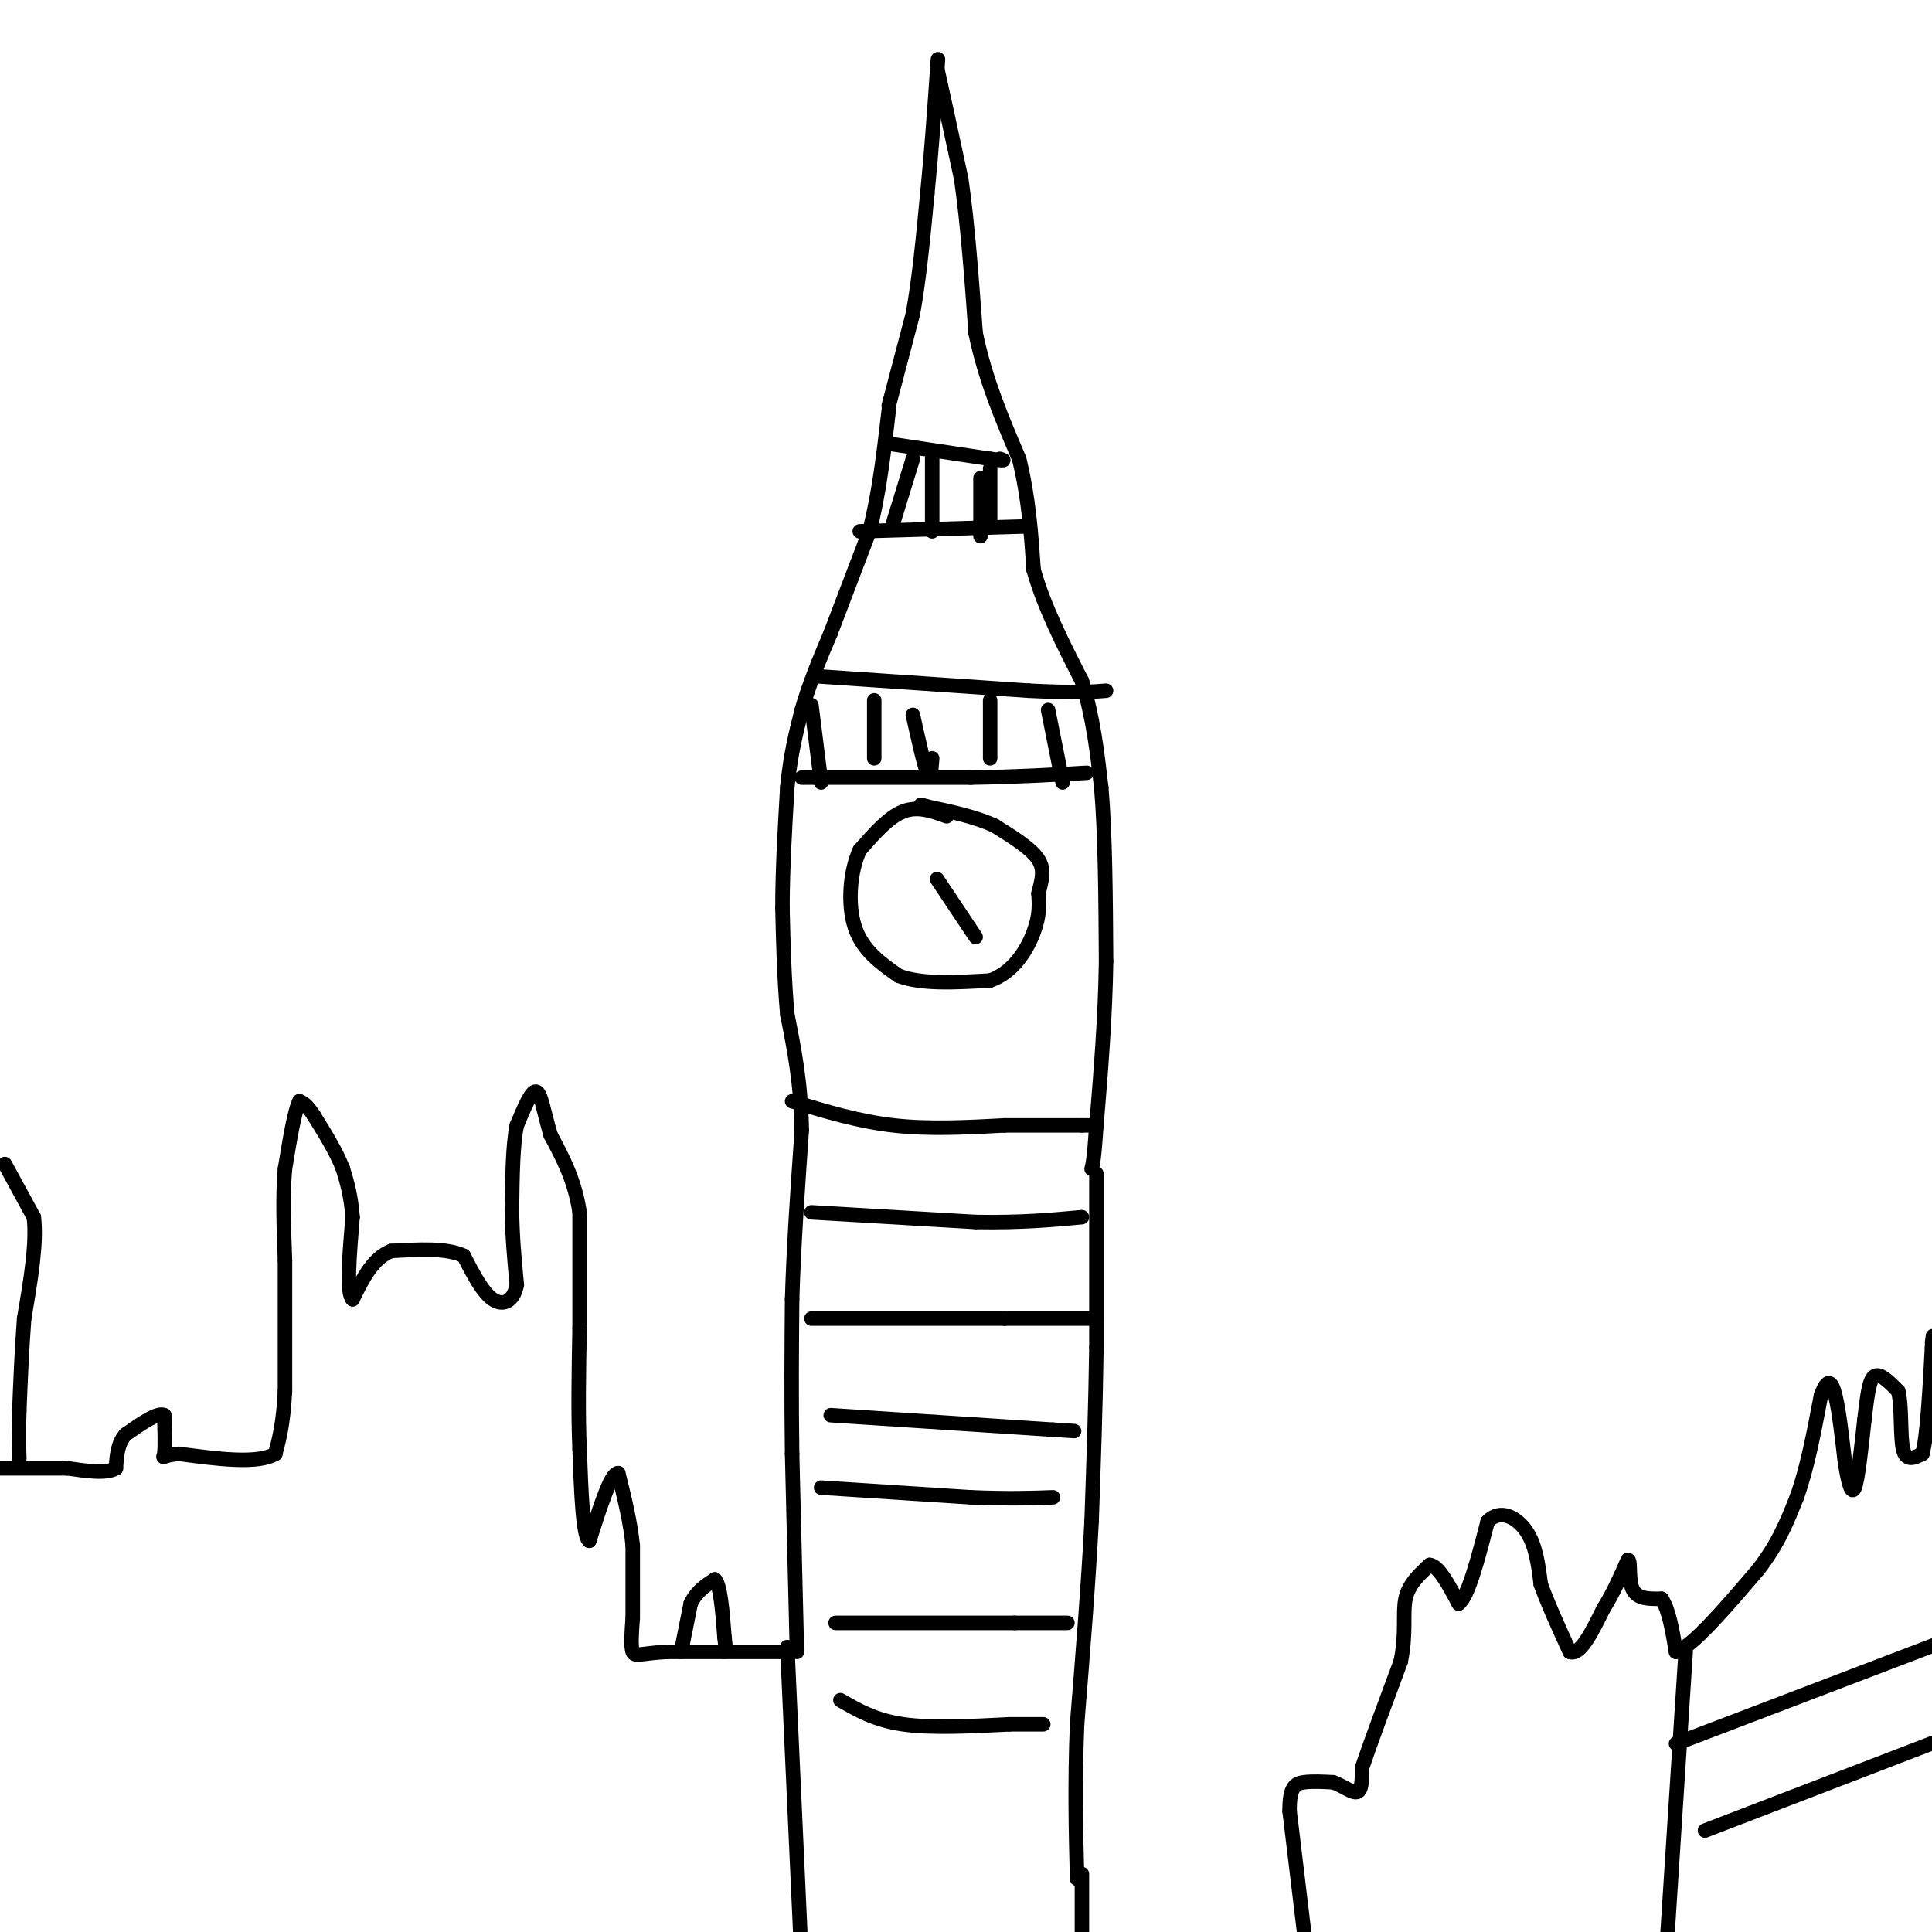 <svg viewBox='0 0 400 400' version='1.1' xmlns='http://www.w3.org/2000/svg' xmlns:xlink='http://www.w3.org/1999/xlink'><g fill='none' stroke='#000000' stroke-width='3' stroke-linecap='round' stroke-linejoin='round'><path d='M165,342c0.000,0.000 -1.000,-41.000 -1,-41'/><path d='M164,301c-0.167,-12.167 -0.083,-22.083 0,-32'/><path d='M164,269c0.333,-11.167 1.167,-23.083 2,-35'/><path d='M166,234c-0.167,-9.833 -1.583,-16.917 -3,-24'/><path d='M163,210c-0.667,-7.667 -0.833,-14.833 -1,-22'/><path d='M162,188c0.000,-7.833 0.500,-16.417 1,-25'/><path d='M163,163c0.667,-6.833 1.833,-11.417 3,-16'/><path d='M166,147c1.500,-5.333 3.750,-10.667 6,-16'/><path d='M172,131c2.333,-6.167 5.167,-13.583 8,-21'/><path d='M180,110c2.000,-7.667 3.000,-16.333 4,-25'/><path d='M184,84c0.000,0.000 5.000,-19.000 5,-19'/><path d='M189,65c1.333,-7.333 2.167,-16.167 3,-25'/><path d='M192,40c0.833,-8.333 1.417,-16.667 2,-25'/><path d='M194,15c0.333,-4.333 0.167,-2.667 0,-1'/><path d='M194,14c0.833,3.667 2.917,13.333 5,23'/><path d='M199,37c1.333,9.167 2.167,20.583 3,32'/><path d='M202,69c2.000,9.667 5.500,17.833 9,26'/><path d='M211,95c2.000,8.167 2.500,15.583 3,23'/><path d='M214,118c2.167,7.667 6.083,15.333 10,23'/><path d='M224,141c2.333,7.500 3.167,14.750 4,22'/><path d='M228,163c0.833,9.667 0.917,22.833 1,36'/><path d='M229,199c-0.167,11.667 -1.083,22.833 -2,34'/><path d='M227,233c-0.500,7.167 -0.750,8.083 -1,9'/><path d='M227,243c0.000,0.000 0.000,36.000 0,36'/><path d='M227,279c-0.167,12.000 -0.583,24.000 -1,36'/><path d='M226,315c-0.667,13.000 -1.833,27.500 -3,42'/><path d='M223,357c-0.500,12.333 -0.250,22.167 0,32'/><path d='M194,182c0.000,0.000 8.000,12.000 8,12'/><path d='M196,169c-3.000,-1.083 -6.000,-2.167 -9,-1c-3.000,1.167 -6.000,4.583 -9,8'/><path d='M178,176c-2.022,4.356 -2.578,11.244 -1,16c1.578,4.756 5.289,7.378 9,10'/><path d='M186,202c4.667,1.833 11.833,1.417 19,1'/><path d='M205,203c4.911,-1.711 7.689,-6.489 9,-10c1.311,-3.511 1.156,-5.756 1,-8'/><path d='M215,185c0.556,-2.489 1.444,-4.711 0,-7c-1.444,-2.289 -5.222,-4.644 -9,-7'/><path d='M206,171c-3.833,-1.833 -8.917,-2.917 -14,-4'/><path d='M192,167c-2.333,-0.667 -1.167,-0.333 0,0'/><path d='M163,342c0.000,0.000 -25.000,0.000 -25,0'/><path d='M138,342c-5.444,0.311 -6.556,1.089 -7,0c-0.444,-1.089 -0.222,-4.044 0,-7'/><path d='M131,335c0.000,-3.667 0.000,-9.333 0,-15'/><path d='M131,320c-0.500,-5.000 -1.750,-10.000 -3,-15'/><path d='M128,305c-1.500,-0.167 -3.750,6.917 -6,14'/><path d='M122,319c-1.333,-0.833 -1.667,-9.917 -2,-19'/><path d='M120,300c-0.333,-7.333 -0.167,-16.167 0,-25'/><path d='M120,275c0.000,-8.167 0.000,-16.083 0,-24'/><path d='M120,251c-1.000,-6.667 -3.500,-11.333 -6,-16'/><path d='M114,235c-1.422,-4.800 -1.978,-8.800 -3,-9c-1.022,-0.200 -2.511,3.400 -4,7'/><path d='M107,233c-0.833,4.000 -0.917,10.500 -1,17'/><path d='M106,250c0.000,5.500 0.500,10.750 1,16'/><path d='M107,266c-0.689,3.556 -2.911,4.444 -5,3c-2.089,-1.444 -4.044,-5.222 -6,-9'/><path d='M96,260c-3.500,-1.667 -9.250,-1.333 -15,-1'/><path d='M81,259c-3.833,1.500 -5.917,5.750 -8,10'/><path d='M73,269c-1.333,-1.167 -0.667,-9.083 0,-17'/><path d='M73,252c-0.333,-4.500 -1.167,-7.250 -2,-10'/><path d='M71,242c-1.333,-3.500 -3.667,-7.250 -6,-11'/><path d='M65,231c-1.500,-2.333 -2.250,-2.667 -3,-3'/><path d='M62,228c-1.000,1.833 -2.000,7.917 -3,14'/><path d='M59,242c-0.500,5.500 -0.250,12.250 0,19'/><path d='M59,261c0.000,7.667 0.000,17.333 0,27'/><path d='M59,288c-0.333,6.667 -1.167,9.833 -2,13'/><path d='M57,301c-3.667,2.167 -11.833,1.083 -20,0'/><path d='M37,301c-3.778,0.356 -3.222,1.244 -3,0c0.222,-1.244 0.111,-4.622 0,-8'/><path d='M34,293c-1.333,-0.667 -4.667,1.667 -8,4'/><path d='M26,297c-1.667,1.833 -1.833,4.417 -2,7'/><path d='M24,304c-2.000,1.167 -6.000,0.583 -10,0'/><path d='M14,304c-4.000,0.000 -9.000,0.000 -14,0'/><path d='M270,400c0.000,0.000 -3.000,-25.000 -3,-25'/><path d='M267,375c-0.067,-5.222 1.267,-5.778 3,-6c1.733,-0.222 3.867,-0.111 6,0'/><path d='M276,369c2.000,0.667 4.000,2.333 5,2c1.000,-0.333 1.000,-2.667 1,-5'/><path d='M282,366c1.500,-4.500 4.750,-13.250 8,-22'/><path d='M290,344c1.244,-6.000 0.356,-10.000 1,-13c0.644,-3.000 2.822,-5.000 5,-7'/><path d='M296,324c1.833,0.167 3.917,4.083 6,8'/><path d='M302,332c2.000,-1.500 4.000,-9.250 6,-17'/><path d='M308,315c2.578,-2.689 6.022,-0.911 8,2c1.978,2.911 2.489,6.956 3,11'/><path d='M319,328c1.500,4.167 3.750,9.083 6,14'/><path d='M325,342c2.167,0.833 4.583,-4.083 7,-9'/><path d='M332,333c2.000,-3.167 3.500,-6.583 5,-10'/><path d='M337,323c0.733,-0.311 0.067,3.911 1,6c0.933,2.089 3.467,2.044 6,2'/><path d='M344,331c1.500,2.167 2.250,6.583 3,11'/><path d='M347,342c3.333,-1.000 10.167,-9.000 17,-17'/><path d='M364,325c4.167,-5.333 6.083,-10.167 8,-15'/><path d='M372,310c2.167,-6.000 3.583,-13.500 5,-21'/><path d='M377,289c1.356,-3.889 2.244,-3.111 3,0c0.756,3.111 1.378,8.556 2,14'/><path d='M382,303c0.667,3.911 1.333,6.689 2,5c0.667,-1.689 1.333,-7.844 2,-14'/><path d='M386,294c0.533,-4.311 0.867,-8.089 2,-9c1.133,-0.911 3.067,1.044 5,3'/><path d='M393,288c0.822,3.089 0.378,9.311 1,12c0.622,2.689 2.311,1.844 4,1'/><path d='M398,301c1.000,-3.500 1.500,-12.750 2,-22'/><path d='M400,279c0.333,-3.833 0.167,-2.417 0,-1'/><path d='M169,140c0.000,0.000 44.000,3.000 44,3'/><path d='M213,143c10.000,0.500 13.000,0.250 16,0'/><path d='M178,110c0.000,0.000 34.000,-1.000 34,-1'/><path d='M185,92c0.000,0.000 20.000,3.000 20,3'/><path d='M205,95c3.667,0.500 2.833,0.250 2,0'/><path d='M224,388c0.000,0.000 0.000,17.000 0,17'/><path d='M166,161c0.000,0.000 35.000,0.000 35,0'/><path d='M201,161c9.833,-0.167 16.917,-0.583 24,-1'/><path d='M168,146c0.000,0.000 2.000,16.000 2,16'/><path d='M181,145c0.000,0.000 0.000,12.000 0,12'/><path d='M189,148c1.167,5.250 2.333,10.500 3,12c0.667,1.500 0.833,-0.750 1,-3'/><path d='M205,145c0.000,0.000 0.000,12.000 0,12'/><path d='M217,147c0.000,0.000 3.000,15.000 3,15'/><path d='M174,352c3.583,2.083 7.167,4.167 13,5c5.833,0.833 13.917,0.417 22,0'/><path d='M209,357c4.833,0.000 5.917,0.000 7,0'/><path d='M173,336c0.000,0.000 37.000,0.000 37,0'/><path d='M210,336c8.000,0.000 9.500,0.000 11,0'/><path d='M170,308c0.000,0.000 31.000,2.000 31,2'/><path d='M201,310c8.000,0.333 12.500,0.167 17,0'/><path d='M172,293c0.000,0.000 46.000,3.000 46,3'/><path d='M218,296c7.667,0.500 3.833,0.250 0,0'/><path d='M168,273c0.000,0.000 40.000,0.000 40,0'/><path d='M208,273c9.833,0.000 14.417,0.000 19,0'/><path d='M141,342c0.000,0.000 2.000,-10.000 2,-10'/><path d='M143,332c1.167,-2.500 3.083,-3.750 5,-5'/><path d='M148,327c1.167,1.167 1.583,6.583 2,12'/><path d='M150,339c0.333,2.500 0.167,2.750 0,3'/><path d='M1,241c0.000,0.000 6.000,11.000 6,11'/><path d='M7,252c0.667,5.333 -0.667,13.167 -2,21'/><path d='M5,273c-0.500,6.667 -0.750,12.833 -1,19'/><path d='M4,292c-0.167,4.833 -0.083,7.417 0,10'/><path d='M193,95c0.000,0.000 0.000,15.000 0,15'/><path d='M203,99c0.000,0.000 0.000,12.000 0,12'/><path d='M189,95c0.000,0.000 -4.000,13.000 -4,13'/><path d='M205,97c0.000,0.000 0.000,11.000 0,11'/><path d='M164,228c6.833,2.083 13.667,4.167 21,5c7.333,0.833 15.167,0.417 23,0'/><path d='M208,233c6.500,0.000 11.250,0.000 16,0'/><path d='M224,233c2.667,0.000 1.333,0.000 0,0'/><path d='M168,251c0.000,0.000 34.000,2.000 34,2'/><path d='M202,253c9.333,0.167 15.667,-0.417 22,-1'/><path d='M163,341c0.000,0.000 3.000,66.000 3,66'/><path d='M347,361c0.000,0.000 55.000,-21.000 55,-21'/><path d='M402,340c9.667,-3.667 6.333,-2.333 3,-1'/><path d='M353,379c0.000,0.000 52.000,-20.000 52,-20'/><path d='M349,342c0.000,0.000 -4.000,62.000 -4,62'/><path d='M345,404c-0.667,10.500 -0.333,5.750 0,1'/></g>
</svg>
